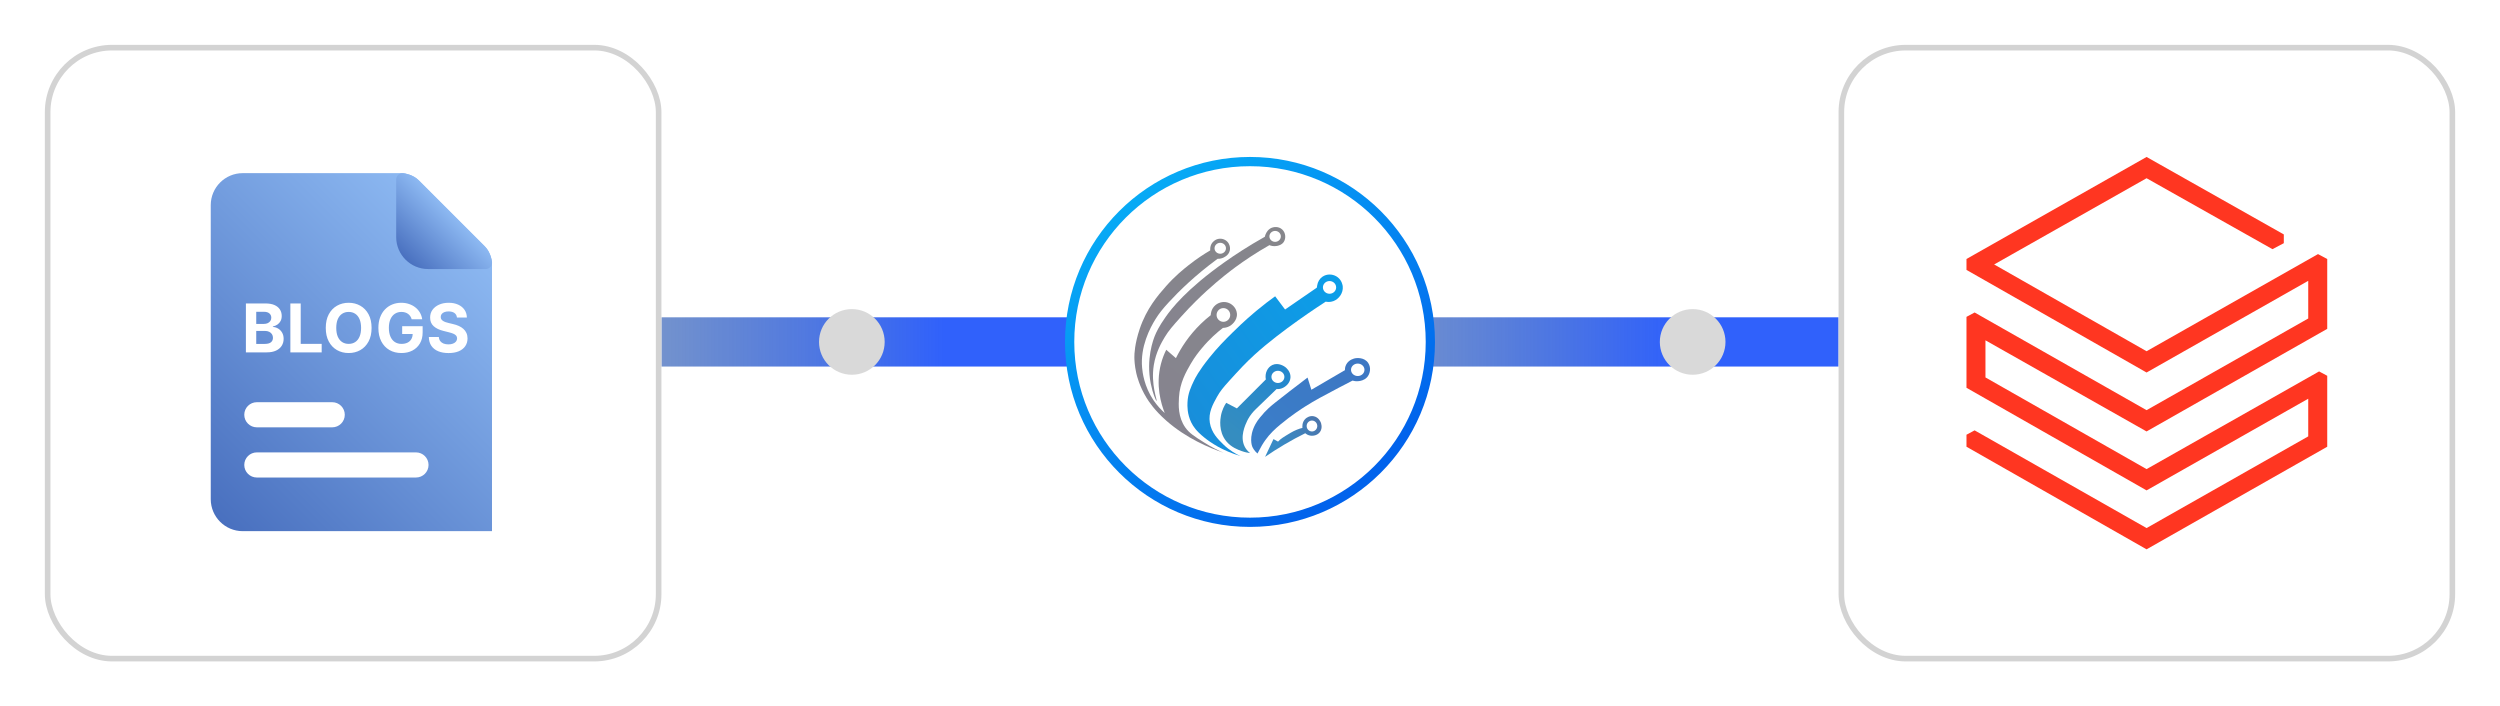 <?xml version="1.0" encoding="UTF-8"?> <svg xmlns="http://www.w3.org/2000/svg" width="446" height="126" viewBox="0 0 446 126" fill="none"><path d="M116.336 61L198.326 61" stroke="url(#paint0_linear_3102_52)" stroke-width="8.785"></path><circle cx="151.97" cy="61" r="5.856" fill="#D9D9D9"></circle><path d="M246.336 61L328.326 61" stroke="url(#paint1_linear_3102_52)" stroke-width="8.785"></path><circle cx="301.97" cy="61" r="5.856" fill="#D9D9D9"></circle><g filter="url(#filter0_d_3102_52)"><rect x="328" y="6" width="110" height="110" rx="12" fill="white"></rect><rect x="328.5" y="6.5" width="109" height="109" rx="11.5" stroke="#D3D3D3"></rect><path d="M411.788 54.819L382.947 71.175L352.272 53.746L350.82 54.526V67.181L382.947 85.485L411.788 69.129V75.849L382.947 92.205L352.272 74.776L350.82 75.556V77.697L382.947 96L415.178 77.697V65.041L413.726 64.261L382.947 81.69L354.206 65.334V58.713L382.947 74.97L415.178 56.666V44.204L413.532 43.33L382.947 60.66L355.757 45.178L382.947 29.795L405.404 42.451L407.432 41.383V39.823L382.947 26L350.82 44.204V46.151L382.947 64.455L411.788 48.099V54.819Z" fill="#FF3621"></path></g><g filter="url(#filter1_d_3102_52)"><rect x="8" y="6" width="110" height="110" rx="12" fill="white"></rect><rect x="8.5" y="6.5" width="109" height="109" rx="11.5" stroke="#D3D3D3"></rect><path d="M87.773 72.272V44.856C87.773 44.812 87.771 44.769 87.766 44.727C87.746 44.554 87.544 43.013 86.495 41.964L74.699 30.168C73.65 29.118 72.109 28.915 71.938 28.896C71.895 28.891 71.852 28.889 71.808 28.889H43.299C40.156 28.889 37.598 31.447 37.598 34.592V87.057C37.598 90.201 40.156 92.759 43.299 92.759H87.773C81.787 92.759 90.767 92.759 87.773 92.759C87.773 92.759 87.773 95.232 87.773 87.057C87.773 79.263 87.773 75.935 87.773 72.272Z" fill="url(#paint2_linear_3102_52)"></path><path d="M86.504 41.964L74.71 30.168C73.661 29.119 72.12 28.916 71.949 28.897C71.789 28.878 71.627 28.894 71.474 28.942C71.321 28.991 71.18 29.072 71.06 29.179C70.94 29.286 70.844 29.417 70.779 29.564C70.713 29.711 70.679 29.87 70.68 30.03V40.295C70.68 43.44 73.237 45.998 76.382 45.998H86.645C86.805 45.998 86.964 45.963 87.11 45.898C87.257 45.832 87.388 45.736 87.495 45.616C87.602 45.496 87.682 45.355 87.731 45.203C87.78 45.05 87.796 44.888 87.778 44.728C87.757 44.554 87.553 43.013 86.504 41.964Z" fill="url(#paint3_linear_3102_52)"></path><path d="M43.578 71.994C43.578 70.756 44.582 69.752 45.82 69.752H59.268C60.506 69.752 61.51 70.756 61.51 71.994V71.994C61.51 73.232 60.506 74.236 59.268 74.236H45.82C44.582 74.236 43.578 73.232 43.578 71.994V71.994Z" fill="white"></path><path d="M43.578 80.947C43.578 79.709 44.582 78.706 45.82 78.706H74.21C75.449 78.706 76.452 79.709 76.452 80.947V80.947C76.452 82.186 75.449 83.189 74.21 83.189H45.82C44.582 83.189 43.578 82.186 43.578 80.947V80.947Z" fill="white"></path><path d="M43.868 60.862V52.135H47.362C48.004 52.135 48.54 52.23 48.969 52.42C49.398 52.61 49.72 52.875 49.936 53.213C50.152 53.548 50.26 53.934 50.26 54.372C50.26 54.713 50.192 55.012 50.055 55.271C49.919 55.527 49.731 55.737 49.493 55.902C49.257 56.063 48.987 56.179 48.683 56.247V56.332C49.016 56.346 49.327 56.44 49.617 56.613C49.909 56.786 50.146 57.029 50.328 57.342C50.51 57.652 50.601 58.021 50.601 58.45C50.601 58.913 50.486 59.326 50.256 59.69C50.028 60.051 49.692 60.336 49.246 60.547C48.8 60.757 48.25 60.862 47.597 60.862H43.868ZM45.713 59.353H47.217C47.731 59.353 48.106 59.255 48.342 59.059C48.578 58.86 48.696 58.596 48.696 58.267C48.696 58.025 48.638 57.812 48.521 57.627C48.405 57.443 48.239 57.298 48.023 57.193C47.81 57.088 47.555 57.035 47.26 57.035H45.713V59.353ZM45.713 55.786H47.081C47.334 55.786 47.558 55.742 47.754 55.654C47.953 55.563 48.109 55.436 48.223 55.271C48.34 55.106 48.398 54.909 48.398 54.679C48.398 54.363 48.285 54.109 48.061 53.916C47.84 53.723 47.524 53.626 47.115 53.626H45.713V55.786ZM51.801 60.862V52.135H53.647V59.34H57.388V60.862H51.801ZM66.29 56.498C66.29 57.45 66.11 58.26 65.749 58.927C65.391 59.595 64.902 60.105 64.283 60.457C63.666 60.806 62.973 60.981 62.203 60.981C61.428 60.981 60.732 60.805 60.115 60.453C59.499 60.1 59.012 59.59 58.654 58.923C58.296 58.255 58.117 57.447 58.117 56.498C58.117 55.547 58.296 54.737 58.654 54.069C59.012 53.402 59.499 52.893 60.115 52.544C60.732 52.191 61.428 52.015 62.203 52.015C62.973 52.015 63.666 52.191 64.283 52.544C64.902 52.893 65.391 53.402 65.749 54.069C66.11 54.737 66.29 55.547 66.29 56.498ZM64.419 56.498C64.419 55.882 64.327 55.362 64.142 54.938C63.961 54.515 63.703 54.194 63.371 53.975C63.039 53.757 62.65 53.647 62.203 53.647C61.758 53.647 61.368 53.757 61.036 53.975C60.703 54.194 60.445 54.515 60.26 54.938C60.078 55.362 59.988 55.882 59.988 56.498C59.988 57.115 60.078 57.635 60.26 58.058C60.445 58.481 60.703 58.802 61.036 59.021C61.368 59.24 61.758 59.349 62.203 59.349C62.65 59.349 63.039 59.24 63.371 59.021C63.703 58.802 63.961 58.481 64.142 58.058C64.327 57.635 64.419 57.115 64.419 56.498ZM73.444 54.956C73.384 54.748 73.3 54.565 73.192 54.406C73.085 54.244 72.952 54.108 72.796 53.997C72.643 53.883 72.467 53.797 72.268 53.737C72.072 53.677 71.854 53.647 71.616 53.647C71.17 53.647 70.778 53.758 70.44 53.98C70.104 54.201 69.843 54.524 69.656 54.947C69.468 55.367 69.374 55.882 69.374 56.49C69.374 57.098 69.467 57.615 69.651 58.041C69.836 58.467 70.097 58.792 70.435 59.017C70.773 59.238 71.173 59.349 71.633 59.349C72.05 59.349 72.407 59.275 72.702 59.127C73.001 58.977 73.228 58.765 73.384 58.492C73.543 58.22 73.623 57.897 73.623 57.525L73.998 57.581H71.748V56.191H75.4V57.291C75.4 58.058 75.238 58.717 74.914 59.268C74.59 59.816 74.144 60.24 73.576 60.538C73.008 60.833 72.357 60.981 71.624 60.981C70.806 60.981 70.087 60.801 69.468 60.44C68.849 60.076 68.366 59.561 68.019 58.893C67.675 58.223 67.504 57.427 67.504 56.507C67.504 55.799 67.606 55.169 67.81 54.615C68.018 54.058 68.308 53.586 68.68 53.2C69.052 52.813 69.485 52.52 69.979 52.318C70.474 52.116 71.009 52.015 71.586 52.015C72.08 52.015 72.54 52.088 72.967 52.233C73.393 52.375 73.771 52.576 74.1 52.838C74.433 53.099 74.704 53.41 74.914 53.771C75.124 54.129 75.259 54.524 75.319 54.956H73.444ZM81.52 54.645C81.486 54.301 81.34 54.034 81.081 53.843C80.823 53.653 80.472 53.558 80.029 53.558C79.728 53.558 79.473 53.6 79.266 53.686C79.059 53.768 78.9 53.883 78.789 54.031C78.681 54.179 78.627 54.346 78.627 54.534C78.621 54.69 78.654 54.826 78.725 54.943C78.799 55.059 78.9 55.16 79.027 55.245C79.155 55.328 79.303 55.4 79.471 55.463C79.638 55.522 79.817 55.574 80.007 55.616L80.791 55.804C81.172 55.889 81.522 56.002 81.84 56.145C82.158 56.286 82.434 56.461 82.666 56.669C82.9 56.876 83.08 57.12 83.208 57.402C83.338 57.683 83.405 58.005 83.408 58.369C83.405 58.903 83.269 59.366 82.999 59.758C82.732 60.147 82.346 60.45 81.84 60.666C81.337 60.879 80.731 60.985 80.02 60.985C79.316 60.985 78.702 60.877 78.179 60.661C77.659 60.446 77.253 60.126 76.961 59.703C76.671 59.277 76.519 58.75 76.505 58.122H78.29C78.31 58.414 78.394 58.659 78.541 58.855C78.692 59.048 78.892 59.194 79.142 59.294C79.395 59.39 79.681 59.438 79.999 59.438C80.311 59.438 80.583 59.393 80.813 59.302C81.046 59.211 81.226 59.085 81.354 58.923C81.482 58.761 81.546 58.575 81.546 58.365C81.546 58.169 81.488 58.004 81.371 57.87C81.257 57.737 81.09 57.623 80.868 57.529C80.65 57.436 80.381 57.35 80.063 57.274L79.113 57.035C78.377 56.856 77.796 56.576 77.37 56.196C76.944 55.815 76.732 55.302 76.735 54.657C76.732 54.129 76.873 53.667 77.157 53.272C77.444 52.877 77.837 52.569 78.337 52.348C78.837 52.126 79.405 52.015 80.041 52.015C80.689 52.015 81.255 52.126 81.738 52.348C82.223 52.569 82.601 52.877 82.871 53.272C83.141 53.667 83.28 54.125 83.289 54.645H81.52Z" fill="white"></path></g><circle cx="223" cy="61" r="32.175" fill="white" stroke="url(#paint4_linear_3102_52)" stroke-width="1.65"></circle><path d="M228.728 40.926C228.092 40.351 227.181 40.433 226.643 40.745C226.222 40.99 225.985 41.4 225.919 41.514C225.754 41.796 225.682 42.06 225.647 42.238C222.675 43.905 220.284 45.487 218.532 46.725C211.618 51.605 208.958 55.115 207.97 56.515C206.726 58.273 206.255 59.335 206.021 59.915C205.76 60.565 204.423 64.024 205.296 68.436C205.642 70.185 206.228 71.545 206.338 71.516C206.497 71.476 205.275 68.617 205.84 65.126C206.215 62.801 207.246 61.047 207.789 60.142C208.481 58.986 209.227 58.147 210.689 56.515C212.612 54.372 214.284 52.795 215.221 51.938C217.647 49.72 219.669 48.208 220.388 47.678C222.02 46.475 224.047 45.109 226.462 43.735C226.665 43.82 227.184 44.004 227.823 43.871C228.055 43.823 228.646 43.697 229.003 43.192C229.439 42.569 229.399 41.53 228.731 40.926H228.728ZM227.482 43.146C226.918 43.146 226.462 42.71 226.462 42.172C226.462 41.634 226.918 41.197 227.482 41.197C228.047 41.197 228.502 41.634 228.502 42.172C228.502 42.71 228.047 43.146 227.482 43.146Z" fill="url(#paint5_linear_3102_52)"></path><path d="M220.661 55.916C220.579 55.062 219.987 54.367 219.255 54.058C218.429 53.709 217.497 53.887 216.853 54.42C216.033 55.096 215.995 56.081 215.993 56.233C215.415 56.686 214.818 57.197 214.225 57.775C212.083 59.854 210.691 62.064 209.783 63.893L208.06 62.397C207.697 63.121 207.357 63.968 207.109 64.934C206.126 68.734 207.144 72.049 207.788 73.681C207.162 73.127 206.448 72.384 205.793 71.415C204.092 68.899 203.831 66.423 203.753 65.613C203.402 61.864 205.149 58.523 206.156 56.912C206.781 55.908 207.431 55.096 208.512 53.922C210.345 51.928 213.165 49.156 217.215 46.171C217.412 46.179 217.726 46.163 218.075 46.035C218.256 45.969 219.167 45.633 219.391 44.72C219.572 43.975 219.162 43.376 219.119 43.314C218.749 42.795 218.126 42.537 217.532 42.59C216.818 42.654 216.395 43.147 216.262 43.314C216.262 43.317 216.256 43.32 216.254 43.325C216.011 43.645 215.9 44.041 215.9 44.441V44.675C214.832 45.301 213.487 46.169 212.025 47.327C211.157 48.014 209.636 49.225 208.014 51.065C206.598 52.668 204.544 55.04 203.322 58.68C202.427 61.345 202.366 63.164 202.371 63.71C202.374 64.16 202.409 65.225 202.712 66.564C202.827 67.073 203.266 68.883 204.547 70.984C204.957 71.655 205.974 73.21 208.084 75.063C211.641 78.189 215.735 79.901 218.283 80.774C217.412 80.393 216.19 79.805 214.816 78.94C213.055 77.832 212.177 77.276 211.46 76.266C210.134 74.387 210.254 72.23 210.326 70.917C210.475 68.276 211.591 66.362 212.411 64.934C213.159 63.635 213.9 62.733 214.406 62.126C215.78 60.469 217.146 59.285 218.169 58.499C218.44 58.491 218.935 58.441 219.439 58.137C219.529 58.081 220.794 57.285 220.664 55.916H220.661ZM217.692 43.317C218.256 43.317 218.712 43.754 218.712 44.291C218.712 44.829 218.256 45.266 217.692 45.266C217.127 45.266 216.672 44.829 216.672 44.291C216.672 43.754 217.127 43.317 217.692 43.317ZM218.254 57.413C217.58 57.413 217.037 56.864 217.037 56.188C217.037 55.512 217.583 54.963 218.254 54.963C218.925 54.963 219.471 55.512 219.471 56.188C219.471 56.864 218.925 57.413 218.254 57.413Z" fill="url(#paint6_linear_3102_52)"></path><path d="M239.546 51.091C239.533 50.953 239.426 50.061 238.64 49.459C237.975 48.95 237.035 48.815 236.238 49.187C236.124 49.24 236.023 49.299 235.927 49.366C235.408 49.72 235.085 50.295 234.987 50.915L234.923 51.317L229.256 55.215L227.488 52.859C226.55 53.533 225.384 54.409 224.087 55.487C223.677 55.828 222.002 57.228 219.871 59.34C218.513 60.684 217.216 61.976 215.701 63.871C213.85 66.185 213.211 67.477 213.027 67.86C212.457 69.045 211.92 70.192 211.848 71.803C211.821 72.416 211.776 73.845 212.527 75.384C212.876 76.095 213.435 76.91 214.793 78.012C215.949 78.95 218.061 80.403 221.32 81.367C220.558 81.029 219.384 80.401 218.239 79.282C217.304 78.372 216.135 77.23 215.837 75.43C215.536 73.619 216.377 72.125 217.107 70.807C217.661 69.804 218.231 69.114 219.328 67.908C221.059 66.004 222.207 64.742 223.861 63.24C228.58 58.959 235.546 54.435 236.507 53.815C236.774 53.868 237.296 53.935 237.868 53.724C238.877 53.352 239.663 52.255 239.546 51.096V51.091ZM237.189 52.406C236.539 52.406 236.009 51.898 236.009 51.272C236.009 50.646 236.537 50.138 237.189 50.138C237.842 50.138 238.369 50.646 238.369 51.272C238.369 51.898 237.842 52.406 237.189 52.406Z" fill="url(#paint7_linear_3102_52)"></path><path d="M229.272 65.472C229.181 65.403 228.1 64.609 227.006 65.11C226.124 65.512 225.605 66.582 225.826 67.693L220.659 72.858L218.755 71.862C218.452 72.32 217.999 73.127 217.805 74.219C217.725 74.663 217.32 76.937 218.755 78.705C219.648 79.805 220.87 80.239 221.52 80.473C222.116 80.686 222.638 80.785 223.016 80.835C222.489 80.417 222.215 79.991 222.066 79.701C221.144 77.92 222.151 75.806 222.518 75.034C222.564 74.94 222.614 74.842 222.673 74.738C223.03 74.099 223.49 73.521 224.015 73.013L227.733 69.413C227.956 69.426 228.302 69.418 228.683 69.277C229.402 69.011 230.196 68.284 230.225 67.283C230.254 66.252 229.45 65.603 229.274 65.469L229.272 65.472ZM227.98 68.326C227.341 68.326 226.824 67.839 226.824 67.237C226.824 66.636 227.341 66.148 227.98 66.148C228.619 66.148 229.136 66.636 229.136 67.237C229.136 67.839 228.619 68.326 227.98 68.326Z" fill="url(#paint8_linear_3102_52)"></path><path d="M244.101 64.772C243.376 63.654 241.901 63.891 241.789 63.912C241.629 63.941 240.628 64.136 240.157 65.046C239.952 65.443 239.925 65.821 239.93 66.042L233.947 69.533L233.268 67.357C230.913 69.133 228.964 70.664 227.465 71.844C226.911 72.28 225.856 73.127 224.791 74.472C224.464 74.884 224.227 75.185 223.976 75.651C222.711 77.984 223.388 79.64 223.388 79.64C223.508 79.93 223.763 80.42 224.338 80.91L224.701 80.231C224.922 79.792 225.26 79.182 225.742 78.508C226.565 77.358 227.42 76.562 228.461 75.699C230.407 74.086 232.122 72.973 232.903 72.48C234.604 71.407 236.016 70.662 238.841 69.171C239.872 68.627 240.721 68.191 241.289 67.9C241.528 67.972 241.933 68.058 242.423 67.991C242.663 67.959 243.371 67.863 243.874 67.312C244.434 66.697 244.644 65.613 244.101 64.775V64.772ZM242.221 67.083C241.558 67.083 241.02 66.585 241.02 65.973C241.02 65.36 241.558 64.862 242.221 64.862C242.884 64.862 243.422 65.36 243.422 65.973C243.422 66.585 242.884 67.083 242.221 67.083Z" fill="url(#paint9_linear_3102_52)"></path><path d="M235.619 75.343C235.563 75.213 235.209 74.411 234.349 74.254C233.59 74.116 233.031 74.587 232.943 74.661C232.213 75.295 232.344 76.267 232.354 76.339C231.824 76.445 230.948 76.794 230.269 77.199C228.908 78.014 228.485 78.264 228.003 78.786L227.188 78.333L225.691 81.504C226.733 80.785 227.864 80.053 229.092 79.329C230.397 78.557 231.657 77.88 232.855 77.289C233.004 77.417 233.281 77.614 233.67 77.697C234.237 77.817 235.031 77.689 235.483 77.063C236.016 76.323 235.664 75.447 235.619 75.34V75.343ZM234.056 76.975C233.531 76.975 233.108 76.539 233.108 76.001C233.108 75.463 233.534 75.026 234.056 75.026C234.578 75.026 235.004 75.463 235.004 76.001C235.004 76.539 234.578 76.975 234.056 76.975Z" fill="url(#paint10_linear_3102_52)"></path><defs><filter id="filter0_d_3102_52" x="320" y="0" width="126" height="126" filterUnits="userSpaceOnUse" color-interpolation-filters="sRGB"><feFlood flood-opacity="0" result="BackgroundImageFix"></feFlood><feColorMatrix in="SourceAlpha" type="matrix" values="0 0 0 0 0 0 0 0 0 0 0 0 0 0 0 0 0 0 127 0" result="hardAlpha"></feColorMatrix><feOffset dy="2"></feOffset><feGaussianBlur stdDeviation="4"></feGaussianBlur><feComposite in2="hardAlpha" operator="out"></feComposite><feColorMatrix type="matrix" values="0 0 0 0 0 0 0 0 0 0.608 0 0 0 0 0.804 0 0 0 0.12 0"></feColorMatrix><feBlend mode="normal" in2="BackgroundImageFix" result="effect1_dropShadow_3102_52"></feBlend><feBlend mode="normal" in="SourceGraphic" in2="effect1_dropShadow_3102_52" result="shape"></feBlend></filter><filter id="filter1_d_3102_52" x="0" y="0" width="126" height="126" filterUnits="userSpaceOnUse" color-interpolation-filters="sRGB"><feFlood flood-opacity="0" result="BackgroundImageFix"></feFlood><feColorMatrix in="SourceAlpha" type="matrix" values="0 0 0 0 0 0 0 0 0 0 0 0 0 0 0 0 0 0 127 0" result="hardAlpha"></feColorMatrix><feOffset dy="2"></feOffset><feGaussianBlur stdDeviation="4"></feGaussianBlur><feComposite in2="hardAlpha" operator="out"></feComposite><feColorMatrix type="matrix" values="0 0 0 0 0 0 0 0 0 0.608 0 0 0 0 0.804 0 0 0 0.12 0"></feColorMatrix><feBlend mode="normal" in2="BackgroundImageFix" result="effect1_dropShadow_3102_52"></feBlend><feBlend mode="normal" in="SourceGraphic" in2="effect1_dropShadow_3102_52" result="shape"></feBlend></filter><linearGradient id="paint0_linear_3102_52" x1="168.393" y1="61" x2="117.42" y2="61" gradientUnits="userSpaceOnUse"><stop stop-color="#3061FB"></stop><stop offset="1" stop-color="#3562B7" stop-opacity="0.69"></stop></linearGradient><linearGradient id="paint1_linear_3102_52" x1="298.393" y1="61" x2="247.42" y2="61" gradientUnits="userSpaceOnUse"><stop stop-color="#3061FB"></stop><stop offset="1" stop-color="#3562B7" stop-opacity="0.69"></stop></linearGradient><linearGradient id="paint2_linear_3102_52" x1="40.212" y1="92.029" x2="88.39" y2="43.86" gradientUnits="userSpaceOnUse"><stop stop-color="#4970BF"></stop><stop offset="1" stop-color="#8DB9F2"></stop></linearGradient><linearGradient id="paint3_linear_3102_52" x1="72.35" y1="44.325" x2="80.609" y2="36.067" gradientUnits="userSpaceOnUse"><stop stop-color="#4970BF"></stop><stop offset="1" stop-color="#8DB9F2"></stop></linearGradient><linearGradient id="paint4_linear_3102_52" x1="190" y1="15.625" x2="257.805" y2="104.57" gradientUnits="userSpaceOnUse"><stop stop-color="#09C4F9"></stop><stop offset="0.771" stop-color="#0163EC"></stop></linearGradient><linearGradient id="paint5_linear_3102_52" x1="205.001" y1="56.009" x2="229.288" y2="56.009" gradientUnits="userSpaceOnUse"><stop stop-color="#86848F"></stop><stop offset="1" stop-color="#86868B"></stop></linearGradient><linearGradient id="paint6_linear_3102_52" x1="206.579" y1="73.835" x2="226.699" y2="49.515" gradientUnits="userSpaceOnUse"><stop stop-color="#86848F"></stop><stop offset="1" stop-color="#86868B"></stop></linearGradient><linearGradient id="paint7_linear_3102_52" x1="212.497" y1="75.464" x2="242.325" y2="54.534" gradientUnits="userSpaceOnUse"><stop stop-color="#188EDA"></stop><stop offset="1" stop-color="#0C9EE9"></stop></linearGradient><linearGradient id="paint8_linear_3102_52" x1="219.996" y1="77.451" x2="227.875" y2="67.705" gradientUnits="userSpaceOnUse"><stop offset="0.01" stop-color="#358DC0"></stop><stop offset="1" stop-color="#2588CD"></stop></linearGradient><linearGradient id="paint9_linear_3102_52" x1="226.093" y1="79.706" x2="240.543" y2="64.178" gradientUnits="userSpaceOnUse"><stop stop-color="#3A7EC9"></stop><stop offset="1" stop-color="#3D77C3"></stop></linearGradient><linearGradient id="paint10_linear_3102_52" x1="227.641" y1="79.643" x2="236.415" y2="74.679" gradientUnits="userSpaceOnUse"><stop stop-color="#388BC6"></stop><stop offset="0.4" stop-color="#3E83BD"></stop><stop offset="1" stop-color="#4E72A8"></stop></linearGradient></defs></svg> 
